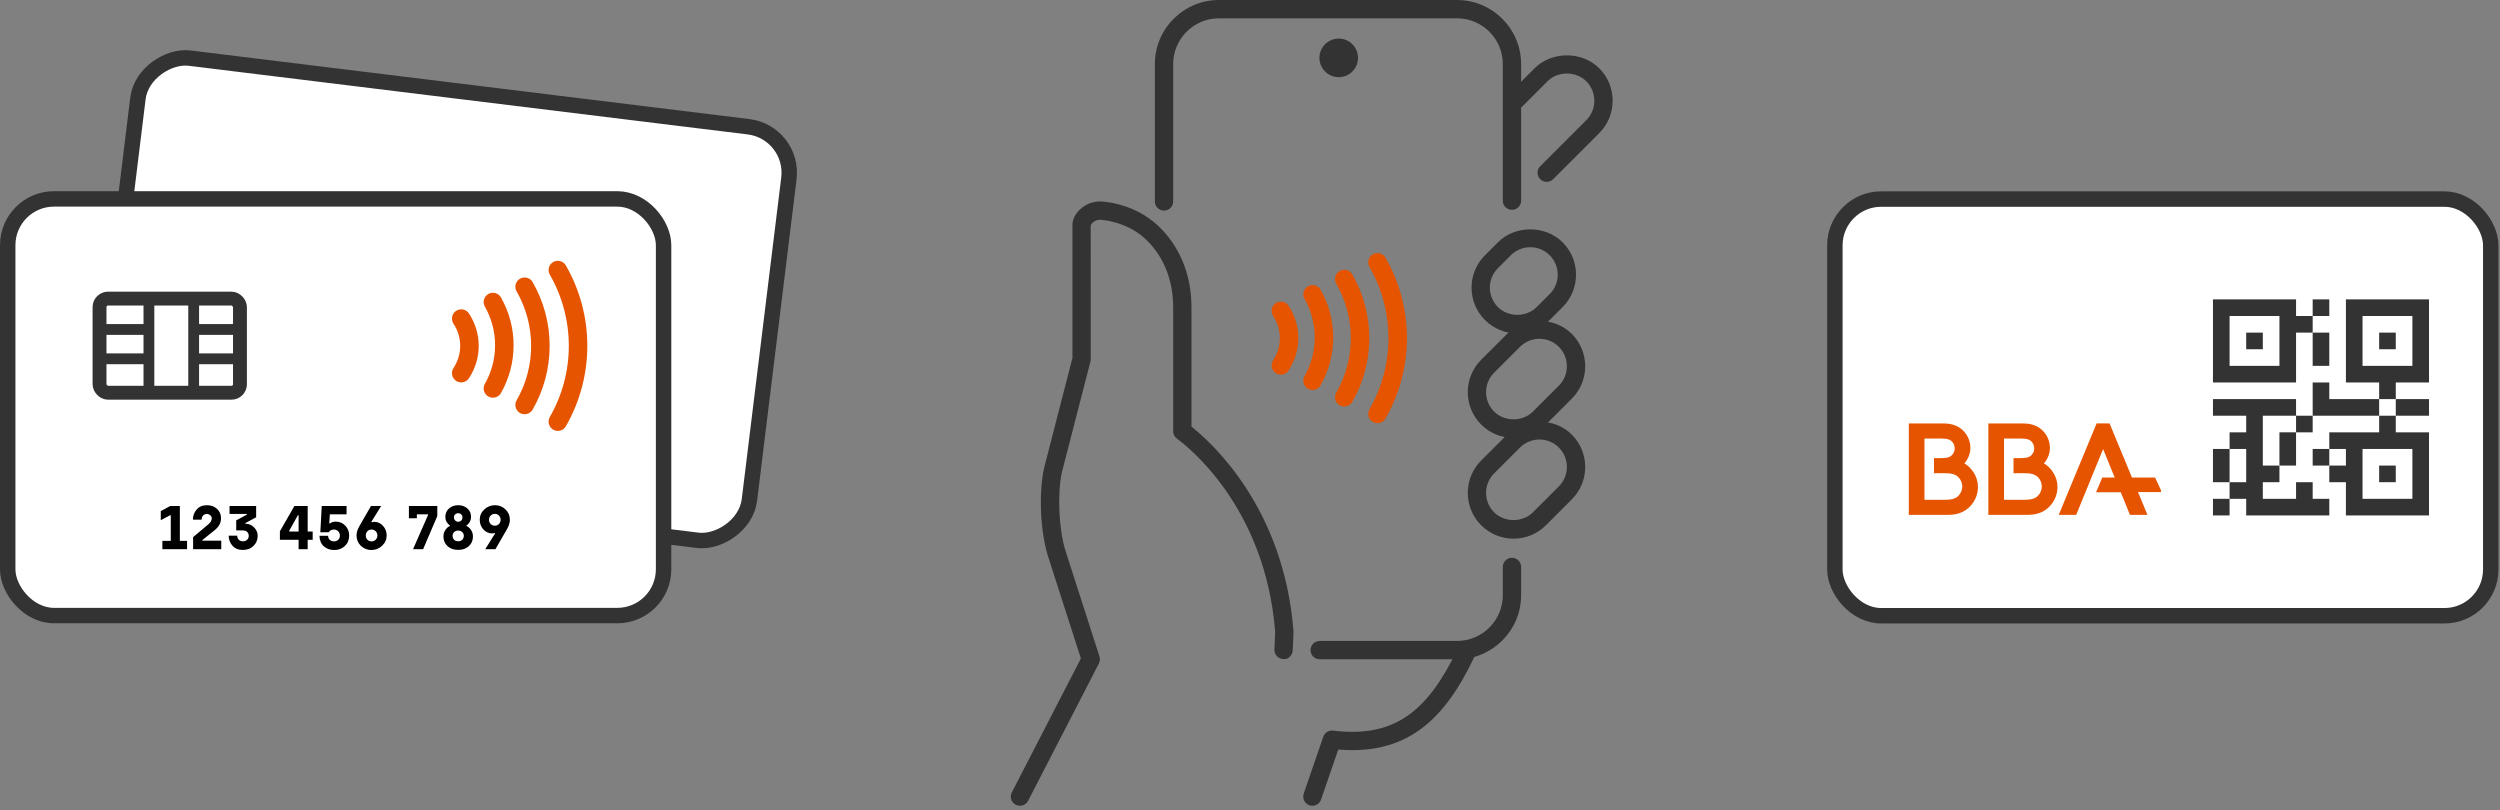 <?xml version="1.0" encoding="UTF-8"?>
<svg xmlns="http://www.w3.org/2000/svg" id="Ebene_1" viewBox="0 0 324 105">
  <rect x="0" y="0" width="324" height="105" fill="#808080" stroke="none"/>
  <defs>
    <style>.cls-1{fill:#e65400;stroke-width:.4px;}.cls-1,.cls-2{stroke:#e65400;}.cls-3{stroke-miterlimit:4;stroke-width:2px;}.cls-3,.cls-4{fill:#fff;}.cls-3,.cls-4,.cls-5,.cls-6{stroke:#333;}.cls-4{stroke-width:2px;}.cls-5{stroke-width:1.4px;}.cls-5,.cls-6,.cls-2{fill:none;}.cls-6{stroke-width:1.8px;}.cls-2{stroke-linecap:round;stroke-width:2.4px;}.cls-7{fill:#333;}</style>
  </defs>
  <rect class="cls-3" x="30.5" y="-3.722" width="54" height="85" rx="6" ry="6" transform="translate(12.003 91.124) rotate(-83)"></rect>
  <rect class="cls-4" x="1" y="25.778" width="85" height="54" rx="6" ry="6"></rect>
  <path d="M21.045,71.178v-1.08h1.088v-3.32h-.088l-1.208.64v-1.176l1.224-.664h1.248v4.52h.936v1.08h-3.2ZM25.027,71.178v-1.568l1.96-1.648c.304-.251.456-.509.456-.776,0-.155-.061-.288-.184-.4-.117-.117-.272-.176-.464-.176s-.352.069-.48.208c-.123.139-.184.315-.184.528h-1.128c0-.501.16-.939.48-1.312.325-.373.768-.56,1.328-.56.549,0,.992.163,1.328.488.336.325.504.715.504,1.168,0,.347-.072.645-.216.896-.144.251-.36.491-.648.72l-1.552,1.24v.088h2.448v1.104h-3.648ZM31.46,71.274c-.571,0-1.019-.187-1.344-.56-.32-.379-.48-.808-.48-1.288h1.104c.005.229.077.408.216.536.144.128.32.192.528.192.224,0,.405-.067.544-.2.139-.133.208-.301.208-.504,0-.213-.069-.384-.208-.512-.133-.133-.333-.2-.6-.2h-.816v-1.296l1.392-.752v-.088h-2.256v-1.024h3.448v1.464l-1.392.744v.088c.432,0,.805.157,1.12.472.315.315.472.68.472,1.096,0,.512-.179.947-.536,1.304-.357.352-.824.528-1.4.528ZM38.699,71.178v-1.216h-2.424v-1.104l1.88-3.28h1.72v3.312h.648v1.072h-.648v1.216h-1.176ZM37.475,68.89h1.224v-2.112h-.096l-1.128,2.024v.088ZM43.314,71.282c-.528,0-.973-.157-1.336-.472-.363-.315-.555-.771-.576-1.368h1.12c.005.229.083.408.232.536.149.123.328.184.536.184.219,0,.4-.069.544-.208.144-.144.216-.325.216-.544s-.075-.403-.224-.552c-.144-.155-.333-.232-.568-.232-.133,0-.256.029-.368.088-.107.059-.181.117-.224.176l-.064.088h-1.088l.184-3.4h3.216v1.08h-2.168l-.072,1.176h.096c.187-.155.432-.232.736-.232.507,0,.923.176,1.248.528.331.352.496.781.496,1.288,0,.544-.187.992-.56,1.344-.368.347-.827.52-1.376.52ZM49.519,70.73c-.389.368-.851.552-1.384.552s-.989-.181-1.368-.544c-.373-.363-.56-.811-.56-1.344,0-.368.115-.755.344-1.16l1.528-2.656h1.32l-1.28,2.056.072.056c.085-.043.187-.064.304-.064.443,0,.821.173,1.136.52.32.341.48.757.48,1.248,0,.523-.197.968-.592,1.336ZM47.615,69.946c.144.144.323.216.536.216s.392-.072.536-.216c.149-.149.224-.333.224-.552s-.075-.4-.224-.544c-.144-.149-.323-.224-.536-.224s-.392.075-.536.224c-.139.144-.208.325-.208.544s.069.403.208.552ZM53.53,71.178l1.944-4.432v-.088h-1.448v.512h-1.032v-1.592h3.68v1.304l-1.84,4.296h-1.304ZM60.462,68.17c.224.096.419.269.584.52.165.245.248.525.248.84,0,.512-.179.931-.536,1.256-.357.32-.816.48-1.376.48s-1.019-.16-1.376-.48c-.357-.325-.536-.744-.536-1.256,0-.315.083-.595.248-.84.165-.251.36-.424.584-.52v-.088c-.171-.101-.312-.251-.424-.448-.107-.203-.16-.419-.16-.648,0-.459.16-.824.48-1.096.32-.277.715-.416,1.184-.416s.864.139,1.184.416c.32.272.48.637.48,1.096,0,.229-.056.445-.168.648-.107.197-.245.347-.416.448v.088ZM59.782,66.674c-.101-.107-.235-.16-.4-.16s-.299.053-.4.16c-.101.101-.152.229-.152.384,0,.149.053.28.16.392.107.112.237.168.392.168.165,0,.299-.053.4-.16.101-.112.152-.245.152-.4s-.051-.283-.152-.384ZM58.838,69.938c.123.139.304.208.544.208s.421-.069.544-.208c.123-.139.184-.304.184-.496s-.067-.352-.2-.48c-.133-.133-.309-.2-.528-.2s-.395.067-.528.2c-.133.128-.2.288-.2.48s.061.357.184.496ZM62.887,71.178l1.28-2.056-.072-.056c-.085.043-.187.064-.304.064-.443,0-.824-.171-1.144-.512-.315-.347-.472-.765-.472-1.256,0-.523.195-.968.584-1.336.395-.368.859-.552,1.392-.552s.987.181,1.36.544c.379.363.568.811.568,1.344,0,.368-.115.755-.344,1.16l-1.528,2.656h-1.32ZM63.591,67.914c.149.144.331.216.544.216s.389-.072.528-.216c.144-.149.216-.333.216-.552s-.072-.4-.216-.544c-.139-.149-.315-.224-.528-.224s-.395.075-.544.224c-.144.144-.216.325-.216.544s.072.403.216.552Z"></path>
  <path class="cls-2" d="M72.296,35c1.717,2.986,2.621,6.373,2.621,9.821s-.904,6.835-2.621,9.821M67.991,37.161c1.339,2.329,2.044,4.971,2.044,7.661s-.705,5.332-2.044,7.661M63.883,39.145c.968,1.702,1.478,3.633,1.478,5.598s-.51,3.896-1.478,5.598M59.774,41.286c.698,1.061,1.068,2.286,1.068,3.536s-.37,2.475-1.068,3.536"></path>
  <rect class="cls-6" x="12.9" y="38.7" width="18.2" height="12.2" rx="1.1" ry="1.1"></rect>
  <line class="cls-5" x1="19.3" y1="39" x2="19.3" y2="50.8"></line>
  <line class="cls-5" x1="25.1" y1="39" x2="25.1" y2="50.8"></line>
  <line class="cls-5" x1="13.6" y1="42.7" x2="19" y2="42.7"></line>
  <line class="cls-5" x1="25" y1="42.7" x2="30.4" y2="42.7"></line>
  <line class="cls-5" x1="13.6" y1="46.5" x2="19" y2="46.5"></line>
  <line class="cls-5" x1="25" y1="46.5" x2="30.4" y2="46.5"></line>
  <rect class="cls-4" x="237.8" y="25.8" width="85" height="54" rx="6" ry="6"></rect>
  <path class="cls-1" d="M279.86,63.572l-.69-1.486h-3.002l-2.904-7.014h-1.407l-4.745,11.453h1.826l3.625-8.856,1.8,4.417h-1.777l-.632,1.508h3.029l1.196,2.931h1.83l-1.223-2.953h3.074Z"></path>
  <path class="cls-1" d="M254.262,60.099c.54-.507.899-1.259.899-2.044,0-.85-.359-1.635-.948-2.175-.54-.491-1.243-.801-2.355-.801h-4.277v11.449h4.8c1.161,0,1.914-.278,2.502-.769.769-.622,1.26-1.587,1.26-2.65,0-1.292-.802-2.47-1.881-3.009ZM253.967,64.384c-.359.36-.85.589-1.88.589h-2.87v-.087h-.005v-8.232h.005v-.022h2.346c.916,0,1.309.18,1.57.474.246.262.393.605.393.998s-.147.736-.393.998c-.261.294-.654.474-1.57.474h-.721v1.554h1.245c1.03,0,1.521.229,1.88.589.328.343.54.801.54,1.325s-.212.998-.54,1.341Z"></path>
  <path class="cls-1" d="M264.57,60.099c.54-.507.899-1.259.899-2.044,0-.85-.359-1.635-.948-2.175-.54-.491-1.243-.801-2.355-.801h-4.276v11.449h4.799c1.161,0,1.914-.278,2.503-.769.768-.622,1.259-1.587,1.259-2.65,0-1.292-.802-2.47-1.881-3.009h0ZM264.276,64.384c-.36.36-.851.589-1.881.589h-2.87v-.087h-.004v-8.232h.004v-.022h2.346c.916,0,1.309.18,1.57.474.246.262.393.605.393.998s-.147.736-.393.998c-.261.294-.654.474-1.57.474h-.721v1.554h1.245c1.03,0,1.521.229,1.88.589.328.343.54.801.54,1.325s-.212.998-.54,1.341h.001Z"></path>
  <path class="cls-7" d="M286.8,38.8v10.769h10.769v-6.462h2.154v-2.154h-2.154v-2.154h-10.769ZM295.415,47.415h-6.461v-6.462h6.461v6.462Z"></path>
  <path class="cls-7" d="M314.8,66.8v-10.769h-4.308v-2.154h-2.154v2.154h-6.461v2.154h2.153v2.154h-2.153v2.154h2.153v4.308h10.77ZM306.184,58.185h6.462v6.462h-6.462v-6.462Z"></path>
  <path class="cls-7" d="M293.261,53.877h4.308v-2.154h-10.769v2.154h4.307v2.154h-2.153v2.154h2.153v4.308h-2.153v2.154h2.153v2.154h10.77v-2.154h-2.154v-2.154h-2.154v2.154h-4.308v-2.154h2.154v-2.154h-2.154v-6.462Z"></path>
  <path class="cls-7" d="M291.107,43.108h2.154v2.154h-2.154v-2.154Z"></path>
  <path class="cls-7" d="M308.338,43.108h2.154v2.154h-2.154v-2.154Z"></path>
  <path class="cls-7" d="M310.492,49.569h4.308v-10.769h-10.769v10.769h4.307v2.154h2.154v-2.154ZM306.184,47.415v-6.462h6.462v6.462h-6.462Z"></path>
  <path class="cls-7" d="M314.8,53.877v-2.154h-4.308v2.154h4.308Z"></path>
  <path class="cls-7" d="M308.338,60.338h2.154v2.154h-2.154v-2.154Z"></path>
  <path class="cls-7" d="M299.723,58.185h2.154v2.154h-2.154v-2.154Z"></path>
  <path class="cls-7" d="M295.415,60.338h2.154v-4.308h-2.154v4.308Z"></path>
  <path class="cls-7" d="M297.569,53.877h2.154v2.154h-2.154v-2.154Z"></path>
  <path class="cls-7" d="M288.954,58.185h-2.154v4.308h2.154v-4.308Z"></path>
  <path class="cls-7" d="M286.8,64.646h2.154v2.154h-2.154v-2.154Z"></path>
  <path class="cls-7" d="M299.723,38.8h2.154v2.154h-2.154v-2.154Z"></path>
  <path class="cls-7" d="M299.723,47.415h2.154v-4.308h-2.154v4.308Z"></path>
  <path class="cls-7" d="M301.877,51.723v-2.154h-2.154v4.308h8.615v-2.154h-6.461Z"></path>
  <path class="cls-7" d="M207.267,8.857c-2.239-2.243-6.152-2.243-8.39,0l-2.927,2.926v3.356l4.602-4.602c1.344-1.343,3.691-1.343,5.034,0,1.389,1.388,1.389,3.646,0,5.034l-5.971,5.971c-.463.463-.463,1.215,0,1.678.463.463,1.215.463,1.678,0l5.971-5.971c2.314-2.314,2.314-6.078.003-8.392Z"></path>
  <path class="cls-7" d="M188.83,84.255h-.005c-3.857,8.029-8.2,11.402-16.056,10.431-.555-.074-1.087.261-1.267.79l-2.54,7.379c-.213.622.117,1.296.736,1.51.126.042.254.064.385.064.493,0,.951-.309,1.122-.8l2.234-6.489c9.638.816,14.47-4.704,18.327-13.531-.9.403-1.887.646-2.936.646Z"></path>
  <path class="cls-7" d="M188.83,85.442h-17.8c-.655,0-1.187-.532-1.187-1.187s.532-1.187,1.187-1.187h17.8c3.271,0,5.933-2.66,5.933-5.933v-3.66c0-.655.532-1.187,1.187-1.187s1.187.532,1.187,1.187v3.66c0,4.581-3.726,8.307-8.307,8.307Z"></path>
  <path class="cls-7" d="M150.856,27.294c-.655,0-1.187-.532-1.187-1.187V8.307C149.669,3.726,153.396,0,157.976,0h30.854C193.411,0,197.137,3.726,197.137,8.307v17.701c0,.655-.532,1.187-1.187,1.187s-1.186-.532-1.186-1.187V8.307c0-3.273-2.663-5.933-5.934-5.933h-30.854c-3.27,0-5.933,2.661-5.933,5.933v17.8c0,.655-.532,1.187-1.187,1.187Z"></path>
  <path class="cls-7" d="M132.187,104.429c-.183,0-.368-.043-.544-.133-.584-.299-.811-1.016-.51-1.6l8.95-17.361-4.246-13.196c-1.013-3.228-1.241-8.146-.534-11.44l3.686-14.304v-17.264c0-1.398,1.554-3.024,3.56-3.024.043,0,4.225.038,7.559,3.166,1.607,1.507,4.308,4.884,4.308,10.547v15.477c2.506,1.972,11.95,10.405,13.212,26.427.022.278-.047,1.726-.09,2.563-.033.655-.591,1.22-1.246,1.125-.655-.033-1.158-.591-1.125-1.244.064-1.26.098-2.105.093-2.295-1.289-16.343-11.558-24.18-12.724-25.02-.311-.228-.493-.584-.493-.966v-16.068c0-4.771-2.229-7.571-3.561-8.817-2.57-2.414-5.9-2.523-5.933-2.523-.731,0-1.151.579-1.194.729l.007,17.337c0,.1-.012.199-.038.297l-3.712,14.402c-.6,2.805-.389,7.391.487,10.177l4.393,13.656c.097.301.069.629-.076.909l-9.175,17.8c-.209.406-.625.641-1.054.641Z"></path>
  <path class="cls-7" d="M196.154,69.811c-1.585,0-3.075-.617-4.196-1.737-2.311-2.314-2.311-6.078,0-8.39l3.359-3.356c2.238-2.243,6.151-2.243,8.39,0,2.314,2.314,2.314,6.078,0,8.39l-3.356,3.356c-1.123,1.12-2.614,1.737-4.197,1.737ZM199.51,56.961c-.951,0-1.844.37-2.518,1.042l-3.358,3.356c-1.386,1.388-1.386,3.646,0,5.034,1.343,1.343,3.691,1.343,5.036,0l3.356-3.356c1.389-1.388,1.389-3.646,0-5.034-.671-.672-1.564-1.042-2.516-1.042Z"></path>
  <path class="cls-7" d="M196.154,56.757c-1.585,0-3.075-.617-4.196-1.737-2.311-2.314-2.311-6.078,0-8.39l3.359-3.356c2.238-2.243,6.151-2.243,8.39,0,2.314,2.314,2.314,6.078,0,8.39l-3.356,3.356c-1.123,1.12-2.614,1.737-4.197,1.737ZM199.51,43.907c-.951,0-1.844.37-2.518,1.042l-3.358,3.356c-1.386,1.388-1.386,3.646,0,5.034,1.343,1.341,3.691,1.346,5.036,0l3.356-3.356c1.389-1.388,1.389-3.646,0-5.034-.671-.672-1.564-1.042-2.516-1.042Z"></path>
  <path class="cls-7" d="M196.644,43.212c-1.585,0-3.075-.617-4.196-1.737-2.314-2.314-2.314-6.078,0-8.39l1.678-1.678c2.238-2.243,6.152-2.243,8.39,0,2.314,2.314,2.314,6.078,0,8.39l-1.678,1.678c-1.118,1.12-2.608,1.737-4.194,1.737ZM198.322,32.041c-.951,0-1.844.37-2.518,1.042l-1.678,1.678c-1.388,1.388-1.388,3.646,0,5.034,1.344,1.343,3.691,1.343,5.034,0l1.678-1.678c1.389-1.388,1.389-3.646,0-5.034-.671-.672-1.564-1.042-2.516-1.042Z"></path>
  <circle class="cls-7" cx="173.5" cy="7.5" r="2.5"></circle>
  <path class="cls-2" d="M178.522,34c1.717,2.986,2.621,6.373,2.621,9.821s-.904,6.835-2.621,9.821M174.217,36.161c1.34,2.329,2.045,4.971,2.045,7.661s-.705,5.332-2.045,7.661M170.109,38.145c.968,1.702,1.478,3.633,1.478,5.598s-.51,3.896-1.478,5.598M166,40.286c.698,1.061,1.068,2.286,1.068,3.536s-.37,2.475-1.068,3.536"></path>
</svg>
